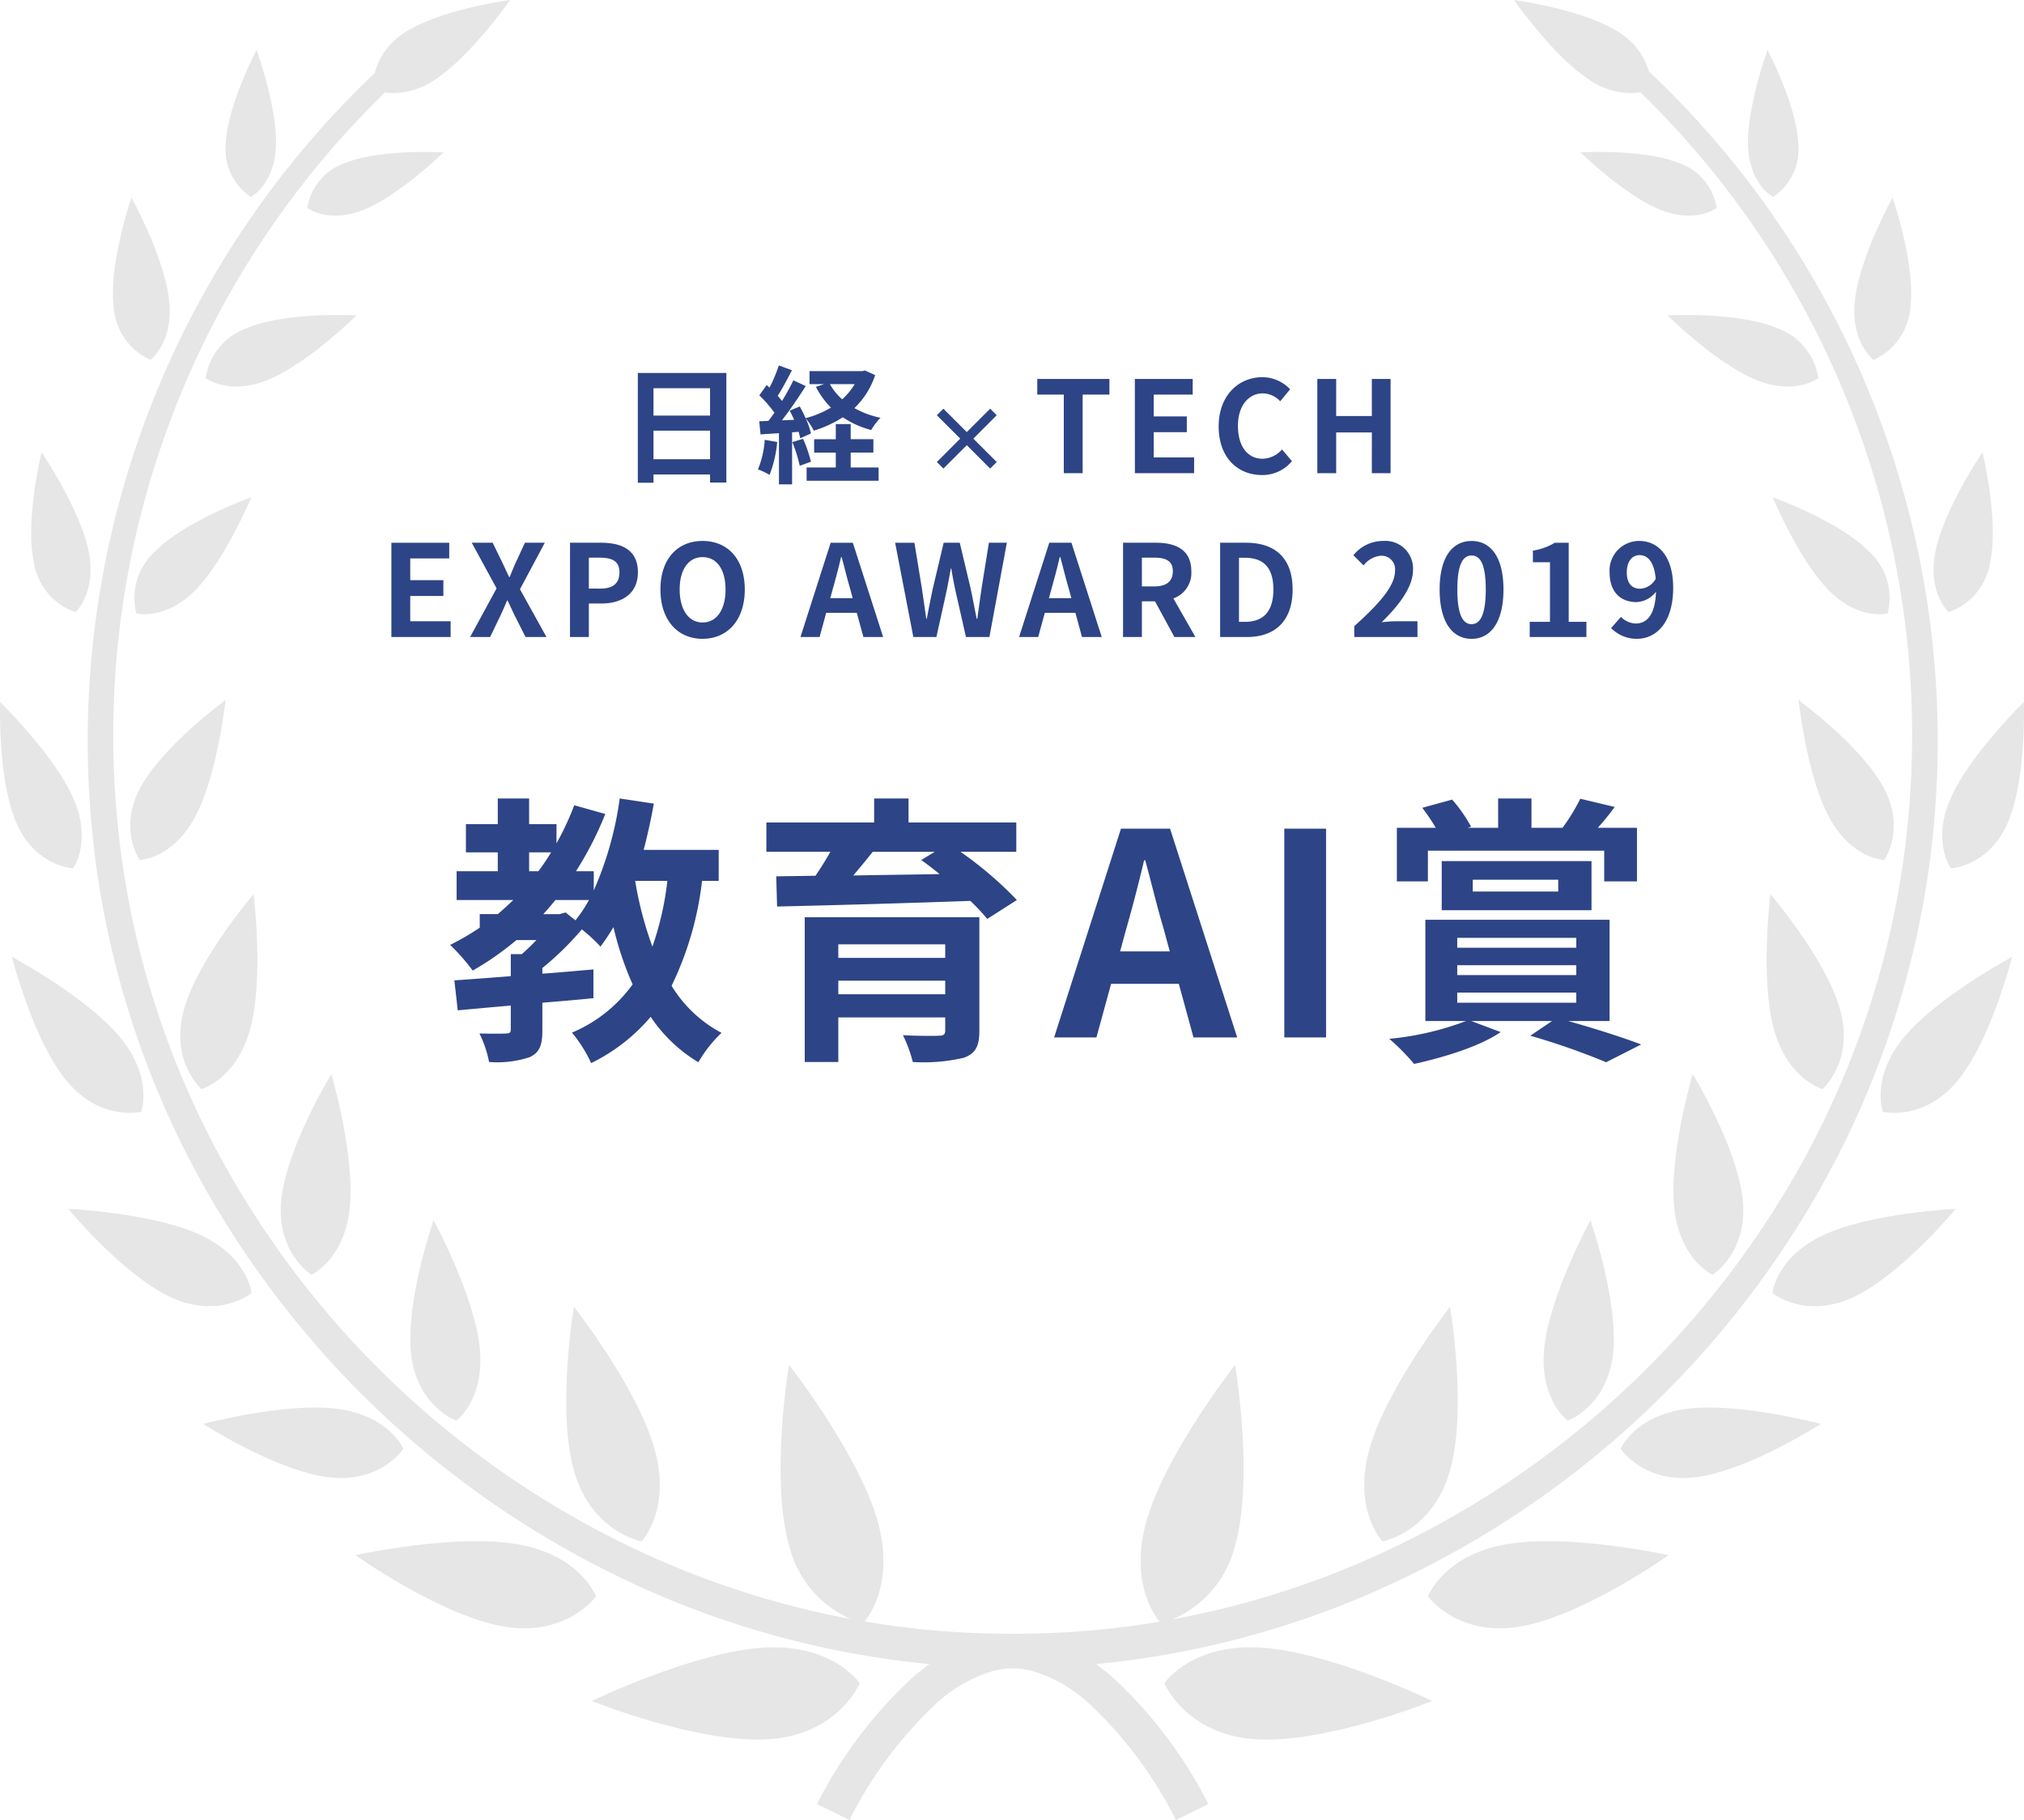 <svg xmlns="http://www.w3.org/2000/svg" width="222.416" height="200" viewBox="0 0 222.416 200"><g><path d="M71.812 50.46v-3.136h6.216v3.136Zm6.216-7.8v3.01h-6.216v-3.008Zm-7.938-1.678V53.05h1.722v-.91h6.216v.882h1.792v-12.04Zm13.944 7.35a10.179 10.179 0 0 1-.742 3.248 8.229 8.229 0 0 1 1.274.6 12.944 12.944 0 0 0 .84-3.612Zm3.038.252a16.566 16.566 0 0 1 .812 2.6l1.232-.448a15.435 15.435 0 0 0-.868-2.52Zm6.412 1.148h2.492v-1.47h-2.493V46.6h-1.638v1.666h-2.38v1.47h2.38v1.634h-3.206v1.456h7.91V51.37h-3.066Zm.434-7.518a7.08 7.08 0 0 1-1.372 1.666 6.341 6.341 0 0 1-1.346-1.666Zm1.134-1.5-.294.07h-5.8v1.43h1.6l-.9.294a9.075 9.075 0 0 0 1.655 2.282 10.733 10.733 0 0 1-2.786 1.162 13.8 13.8 0 0 0-.644-1.288l-1.106.462c.168.308.336.658.49 1.008l-1.344.056c.882-1.134 1.848-2.548 2.618-3.766l-1.358-.63a25.389 25.389 0 0 1-1.246 2.268c-.14-.168-.294-.364-.476-.56.5-.784 1.064-1.862 1.568-2.814l-1.442-.532a17.748 17.748 0 0 1-1.022 2.436c-.112-.1-.224-.2-.322-.28l-.8 1.134A13.738 13.738 0 0 1 85.1 45.35c-.224.322-.448.63-.658.9l-1.008.042.14 1.442L85.6 47.6v5.628h1.442v-5.722l.714-.056a6.712 6.712 0 0 1 .182.714l1.176-.532a8.358 8.358 0 0 0-.574-1.652 6.526 6.526 0 0 1 .882 1.344 12.553 12.553 0 0 0 3.192-1.47 10.256 10.256 0 0 0 3.122 1.4 6.687 6.687 0 0 1 1.023-1.344 9.991 9.991 0 0 1-2.87-1.064 8.886 8.886 0 0 0 2.282-3.626ZM109.53 50.77l-2.57-2.57 2.57-2.57-.72-.72-2.57 2.57-2.57-2.57-.72.72 2.57 2.57-2.57 2.57.72.72 2.57-2.57 2.57 2.57ZM116.9 52h2.072v-8.638h2.94V41.64h-7.928v1.722h2.916Zm7.812 0h6.51v-1.736h-4.442v-2.772h3.64v-1.736h-3.64v-2.394h4.284V41.64h-6.356Zm13.958.2a4.193 4.193 0 0 0 3.3-1.526l-1.092-1.288a2.881 2.881 0 0 1-2.142 1.022c-1.638 0-2.7-1.358-2.7-3.612 0-2.226 1.176-3.57 2.744-3.57a2.672 2.672 0 0 1 1.9.868l1.092-1.316a4.226 4.226 0 0 0-3.038-1.33c-2.618 0-4.816 2-4.816 5.418.003 3.454 2.131 5.334 4.749 5.334Zm6.09-.2h2.072v-4.48h3.92V52h2.058V41.64h-2.058v4.074h-3.92V41.64h-2.072ZM43.009 70h6.51v-1.736h-4.438v-2.772h3.64v-1.736h-3.64v-2.394h4.284V59.64h-6.356Zm8.652 0h2.2l1.106-2.3c.252-.532.49-1.078.756-1.708h.056c.308.63.546 1.176.812 1.708l1.16 2.3h2.3l-2.912-5.25 2.73-5.11h-2.188l-.98 2.128c-.224.49-.434.994-.686 1.638h-.07c-.308-.644-.532-1.148-.77-1.638l-1.036-2.128h-2.3l2.73 5.012Zm10.976 0h2.072v-3.682H66.1c2.226 0 4-1.064 4-3.43 0-2.45-1.764-3.248-4.06-3.248h-3.4Zm2.072-5.32v-3.4h1.176c1.428 0 2.184.406 2.184 1.61s-.686 1.792-2.114 1.792Zm12.5 5.516c2.744 0 4.634-2.058 4.634-5.418s-1.89-5.334-4.634-5.334-4.634 1.96-4.634 5.334 1.892 5.422 4.636 5.422Zm0-1.792c-1.54 0-2.52-1.414-2.52-3.626s.98-3.556 2.52-3.556 2.52 1.33 2.52 3.556-.978 3.622-2.518 3.622Zm14.03-2.674.308-1.134a74.62 74.62 0 0 0 .882-3.388h.056c.308 1.12.588 2.31.91 3.388l.305 1.134Zm3.64 4.27h2.17l-3.332-10.36h-2.436L87.963 70h2.1l.728-2.66h3.36Zm5.488 0h2.533l1.134-5.124c.168-.812.308-1.61.448-2.394h.056c.126.784.28 1.582.448 2.394L106.149 70h2.576l1.918-10.36h-1.974l-.812 5.054a702.44 702.44 0 0 0-.462 3.3h-.07c-.224-1.12-.434-2.24-.658-3.3l-1.2-5.054H103.7l-1.2 5.054c-.224 1.078-.448 2.2-.658 3.3h-.056c-.154-1.106-.322-2.212-.476-3.3l-.826-5.054h-2.119Zm14.9-4.27.308-1.134a74.62 74.62 0 0 0 .882-3.388h.056c.308 1.12.588 2.31.91 3.388l.308 1.134ZM118.9 70h2.17l-3.329-10.36h-2.436L111.987 70h2.1l.728-2.66h3.36Zm6.58-8.722h1.344c1.33 0 2.058.378 2.058 1.5s-.728 1.666-2.058 1.666h-1.341ZM131.363 70l-2.422-4.242a2.966 2.966 0 0 0 1.974-2.982c0-2.38-1.722-3.136-3.892-3.136h-3.612V70h2.072v-3.92h1.442l2.128 3.92Zm2.716 0h2.954c3.052 0 5.012-1.736 5.012-5.222s-1.96-5.138-5.124-5.138h-2.842Zm2.072-1.666v-7.042h.644c1.932 0 3.136.952 3.136 3.486s-1.2 3.556-3.136 3.556ZM148.821 70h6.944v-1.736h-2.254c-.476 0-1.162.056-1.68.112 1.89-1.848 3.444-3.864 3.444-5.74a3.039 3.039 0 0 0-3.262-3.192 4.2 4.2 0 0 0-3.29 1.568l1.12 1.12a2.684 2.684 0 0 1 1.9-1.064 1.486 1.486 0 0 1 1.554 1.68c0 1.6-1.666 3.542-4.48 6.062Zm12.894.2c2.1 0 3.5-1.848 3.5-5.418s-1.4-5.334-3.5-5.334-3.514 1.75-3.514 5.334 1.399 5.418 3.514 5.418Zm0-1.61c-.9 0-1.568-.9-1.568-3.808s.672-3.738 1.568-3.738 1.554.84 1.554 3.738-.669 3.804-1.554 3.804ZM168.1 70h6.23v-1.666h-1.946V59.64h-1.526a6.72 6.72 0 0 1-2.408.868v1.274h1.876v6.552H168.1Zm12.138-5.306c-.9 0-1.47-.574-1.47-1.792 0-1.274.63-1.9 1.4-1.9.882 0 1.6.7 1.778 2.59a2.067 2.067 0 0 1-1.709 1.102Zm-3.192 4.326a3.886 3.886 0 0 0 2.842 1.176c2.058 0 3.976-1.694 3.976-5.614 0-3.6-1.764-5.138-3.724-5.138a3.247 3.247 0 0 0-3.262 3.458c0 2.2 1.246 3.262 2.968 3.262a2.881 2.881 0 0 0 2.128-1.134c-.084 2.6-1.05 3.486-2.212 3.486a2.377 2.377 0 0 1-1.638-.728Z" fill="#2d4486"/><path d="M73.335 96.8a33.052 33.052 0 0 1-1.643 7.223A39.09 39.09 0 0 1 69.8 96.8Zm-11.842 3.653H59.7c.465-.5.9-1.023 1.333-1.55h3.689a15.511 15.511 0 0 1-1.488 2.232l-1.085-.868Zm-3.348-6.789h2.418c-.434.713-.9 1.4-1.4 2.077h-1.018ZM78.977 96.8v-3.41h-8.246a64.044 64.044 0 0 0 1.116-5.084l-3.747-.563a37.4 37.4 0 0 1-2.852 10.106v-2.108h-1.957a37.541 37.541 0 0 0 3.224-6.293l-3.41-.961a30.411 30.411 0 0 1-1.953 4.185v-2.108h-3.007v-2.821H54.7v2.821h-3.5v3.1h3.5v2.077h-4.522V98.9h6.231a43.648 43.648 0 0 1-1.7 1.55H52.72v1.488a27.9 27.9 0 0 1-3.255 1.894 22.77 22.77 0 0 1 2.48 2.821 31.764 31.764 0 0 0 4.805-3.353h2.2a24.868 24.868 0 0 1-1.612 1.55H56.13v2.418c-2.325.186-4.464.341-6.2.465l.37 3.291c1.7-.155 3.689-.341 5.828-.527v2.635c0 .341-.124.434-.527.434-.372.031-1.736.031-2.914 0a12.426 12.426 0 0 1 1.056 3.134 11.41 11.41 0 0 0 4.464-.53c1.116-.527 1.393-1.364 1.393-2.945v-3.038c1.86-.155 3.751-.31 5.611-.5v-3.158c-1.86.155-3.751.341-5.611.465v-.62a33.075 33.075 0 0 0 4.34-4.247 18.492 18.492 0 0 1 2.046 1.891 23.3 23.3 0 0 0 1.426-2.139 34.839 34.839 0 0 0 2.108 6.293 15.743 15.743 0 0 1-6.665 5.3 15.489 15.489 0 0 1 2.108 3.348 20.135 20.135 0 0 0 6.541-5.084 16.447 16.447 0 0 0 5.239 4.991 14.412 14.412 0 0 1 2.544-3.227 14.192 14.192 0 0 1-5.487-5.173A35.687 35.687 0 0 0 77.148 96.8Zm13.144 12.457v-1.488h11.749v1.488Zm11.749-5.487v1.488H92.121v-1.488Zm3.751-2.976H88.432V116.7h3.689v-4.9h11.749v1.425c0 .434-.155.589-.713.589-.465.031-2.449.031-3.937-.062a14.631 14.631 0 0 1 1.085 2.948 19.354 19.354 0 0 0 5.611-.465c1.271-.465 1.705-1.24 1.705-2.976Zm-4.9-7.192-1.488.9a39.29 39.29 0 0 1 2.015 1.55c-3.255.062-6.479.093-9.486.155a91.955 91.955 0 0 0 2.139-2.6Zm8.959 0v-3.224H99.84v-2.635h-3.782v2.635H84.216V93.6h7.037c-.5.868-1.054 1.8-1.643 2.635l-4.31.065.093 3.317c5.425-.124 13.516-.341 21.235-.62a20.661 20.661 0 0 1 1.86 1.984l3.256-2.081a41.216 41.216 0 0 0-6.2-5.3Zm11.41 10.943.682-2.511a165.828 165.828 0 0 0 1.953-7.5h.124c.682 2.48 1.3 5.115 2.015 7.5l.682 2.511Zm8.06 9.455h4.805l-7.378-22.94h-5.394L115.836 114h4.65l1.614-5.89h7.44Zm9.982 0h4.588V91.06h-4.588Zm15.779-20.522h19.375v3.379h3.6v-5.89h-4.309a25.786 25.786 0 0 0 1.86-2.294l-3.782-.9a20.54 20.54 0 0 1-1.953 3.193h-3.41v-3.224h-3.662v3.224h-3.348l.372-.124a16.289 16.289 0 0 0-2.077-2.976l-3.286.9a22.761 22.761 0 0 1 1.488 2.2H153.5v5.89h3.41Zm4.929 3.193h9.393v1.3h-9.393Zm13.051 3.348v-5.394H158.43v5.394Zm-14.756 9.052h13.082v1.116h-13.082Zm0-3.007h13.082v1.085h-13.082Zm0-3.007h13.082v1.085h-13.082Zm16.74 9.143v-11.127h-20.243V112.2h4.468a32.241 32.241 0 0 1-8.436 1.955 22.934 22.934 0 0 1 2.728 2.759c3.224-.713 7.161-1.891 9.517-3.5l-3.224-1.214h8.866l-2.387 1.614a77.2 77.2 0 0 1 8.336 2.914l3.847-1.953c-1.953-.744-5.115-1.767-8.029-2.573Z" fill="#2d4486"/><g fill="#e6e6e6"><path d="M122.292 184.344a28.08 28.08 0 0 0-1.86-1.475 100.322 100.322 0 0 0 29.792-7.612 104.589 104.589 0 0 0 49.777-44.611 100 100 0 0 0 11.423-31.829 101.108 101.108 0 0 0-30.232-90.975 7.422 7.422 0 0 0-3.268-4.273C173.986.997 166.371 0 166.371 0s4.262 6.132 8.195 8.706a7.984 7.984 0 0 0 5.7 1.445 98.531 98.531 0 0 1 28.29 88.15 97.264 97.264 0 0 1-11.281 30.8 101.256 101.256 0 0 1-48.43 42.883 97.374 97.374 0 0 1-20.037 5.973 11.809 11.809 0 0 0 6.9-8.1c2.131-7.428.012-19.868.012-19.868s-7.57 9.65-9.712 17.077c-1.893 6.592.79 10.375 1.414 11.139a94.156 94.156 0 0 1-10.422 1.17 82.593 82.593 0 0 1-4.1.137l-1.615.022-1.615-.022a82.553 82.553 0 0 1-4.1-.137 94.168 94.168 0 0 1-10.553-1.193c.66-.817 3.279-4.591 1.4-11.116-2.14-7.428-9.709-17.077-9.709-17.077s-2.117 12.44.017 19.868a11.82 11.82 0 0 0 6.779 8.058 97.3 97.3 0 0 1-19.773-5.927 101.24 101.24 0 0 1-48.439-42.889 97.156 97.156 0 0 1-11.278-30.8 98.481 98.481 0 0 1 28.278-88.128 8.043 8.043 0 0 0 5.567-1.465C51.794 6.132 56.054 0 56.054 0s-7.615 1-11.557 3.569a7.376 7.376 0 0 0-3.314 4.461 101.161 101.161 0 0 0-30.039 90.783 100.2 100.2 0 0 0 11.428 31.832 104.618 104.618 0 0 0 49.769 44.611 100.263 100.263 0 0 0 29.8 7.609c-.649.47-1.27.967-1.861 1.479a48.985 48.985 0 0 0-10.5 13.895l3.566 1.762a45.247 45.247 0 0 1 9.473-12.741 15.819 15.819 0 0 1 6.4-3.66 9.827 9.827 0 0 1 1.662-.261l.4-.007.4.007a9.524 9.524 0 0 1 1.668.261 15.766 15.766 0 0 1 6.392 3.66 45.161 45.161 0 0 1 9.479 12.741l3.563-1.756a49.047 49.047 0 0 0-10.491-13.901Z"/><path d="M159.319 161.662c1.949-6.751.023-18.066.023-18.066s-6.888 8.775-8.826 15.526 1.4 10.258 1.4 10.258 5.459-.972 7.403-7.718Z"/><path d="M165.547 169.693c-6.916 1.182-8.627 5.729-8.627 5.729s3.251 4.5 10.173 3.307 16.27-7.837 16.27-7.837-10.893-2.387-17.816-1.199Z"/><path d="M127.946 184.963s2.324 5.643 10.025 6.16 19.421-4.206 19.421-4.206-11.036-5.348-18.748-5.859-10.698 3.905-10.698 3.905Z"/><path d="M172.276 156.116s4.313-1.54 4.973-7.308-2.478-14.719-2.478-14.719-4.4 8.1-5.058 13.867 2.563 8.16 2.563 8.16Z"/><path d="M185.426 154.805c-5.757.716-7.336 4.4-7.336 4.4s2.512 3.83 8.268 3.12 13.73-5.853 13.73-5.853-8.899-2.38-14.662-1.667Z"/><path d="M183.972 132.64c.574 5.774 4.217 7.445 4.217 7.445s3.893-2.421 3.324-8.2-5.507-13.866-5.507-13.866-2.608 8.841-2.034 14.621Z"/><path d="M194.775 142.096s3.558 2.9 8.826.477 11.321-9.735 11.321-9.735-9.206.421-14.48 2.847-5.667 6.411-5.667 6.411Z"/><path d="M194.911 113.017c1.5 5.6 5.365 6.66 5.365 6.66s3.461-3.012 1.96-8.621-7.689-12.794-7.689-12.794-1.136 9.146.364 14.755Z"/><path d="M209.256 113.95c-3.717 4.456-2.353 8.229-2.353 8.229s4.45 1.08 8.172-3.37 6.03-13.656 6.03-13.656-8.133 4.334-11.849 8.797Z"/><path d="M207.056 94.511s2.4-3.353-.062-7.956-9.354-9.63-9.354-9.63.881 8.246 3.342 12.849 6.074 4.737 6.074 4.737Z"/><path d="M214.375 95.418s4.131-.176 6.234-4.958 1.79-13.312 1.79-13.312-5.939 5.785-8.042 10.567.018 7.703.018 7.703Z"/><path d="M194.803 54.648s2.87 6.891 6.177 10.235 6.45 2.529 6.45 2.529a6.9 6.9 0 0 0-2.085-6.848c-3.308-3.342-10.542-5.916-10.542-5.916Z"/><path d="M214.137 67.267a6.914 6.914 0 0 0 4.569-5.51c.966-4.6-.858-12.059-.858-12.059s-4.177 6.189-5.143 10.792 1.432 6.777 1.432 6.777Z"/><path d="M195.252 36.039c-4.342-1.8-12.008-1.384-12.008-1.384s5.3 5.248 9.644 7.055 6.933-.162 6.933-.162a6.934 6.934 0 0 0-4.569-5.509Z"/><path d="M205.891 39.542a6.92 6.92 0 0 0 4.052-5.913c.54-4.669-1.972-11.926-1.972-11.926s-3.592 6.547-4.131 11.218 2.051 6.621 2.051 6.621Z"/><path d="M184.5 17.919c-3.915-1.6-10.82-1.168-10.82-1.168s4.819 4.689 8.74 6.283 6.223-.182 6.223-.182a6.229 6.229 0 0 0-4.143-4.933Z"/><path d="M194.832 21.644a6.221 6.221 0 0 0 2.779-5.814c-.148-4.228-3.381-10.34-3.381-10.34s-2.29 6.32-2.137 10.548 2.739 5.606 2.739 5.606Z"/><path d="M70.501 169.38s3.342-3.512 1.4-10.258-8.831-15.526-8.831-15.526-1.924 11.315.017 18.066 7.414 7.718 7.414 7.718Z"/><path d="M56.87 169.693c-6.922-1.188-17.813 1.2-17.813 1.2s9.343 6.649 16.27 7.837 10.17-3.307 10.17-3.307-1.705-4.548-8.627-5.73Z"/><path d="M94.477 184.963s-3-4.421-10.7-3.9-18.749 5.854-18.749 5.854 11.707 4.711 19.422 4.205 10.027-6.159 10.027-6.159Z"/><path d="M50.148 156.116s3.208-2.392 2.557-8.161-5.055-13.867-5.055-13.867-3.128 8.951-2.475 14.719 4.973 7.309 4.973 7.309Z"/><path d="M44.334 159.205s-1.583-3.688-7.342-4.4-14.662 1.671-14.662 1.671 7.971 5.137 13.733 5.853 8.271-3.124 8.271-3.124Z"/><path d="M34.229 140.085s3.645-1.671 4.214-7.445-2.031-14.617-2.031-14.617-4.936 8.093-5.507 13.866 3.324 8.196 3.324 8.196Z"/><path d="M27.643 142.096s-.392-3.984-5.663-6.411-14.483-2.847-14.483-2.847 6.044 7.314 11.32 9.735 8.826-.477 8.826-.477Z"/><path d="M22.136 119.677s3.867-1.057 5.371-6.66.361-14.755.361-14.755-6.186 7.185-7.686 12.794 1.954 8.621 1.954 8.621Z"/><path d="M15.521 122.177s1.355-3.774-2.356-8.229-11.854-8.8-11.854-8.8 2.313 9.195 6.032 13.656 8.178 3.373 8.178 3.373Z"/><path d="M15.359 94.511s3.609-.133 6.078-4.737 3.348-12.849 3.348-12.849-6.894 5.024-9.363 9.63-.063 7.956-.063 7.956Z"/><path d="M8.036 95.418s2.12-2.918.023-7.7S.015 77.151.015 77.151s-.3 8.53 1.8 13.312 6.221 4.955 6.221 4.955Z"/><path d="M21.437 64.883c3.307-3.344 6.174-10.235 6.174-10.235s-7.231 2.574-10.539 5.916a6.911 6.911 0 0 0-2.089 6.848s3.144.807 6.454-2.529Z"/><path d="M8.284 67.267s2.4-2.177 1.438-6.777-5.15-10.792-5.15-10.792-1.83 7.456-.861 12.059a6.911 6.911 0 0 0 4.573 5.51Z"/><path d="M27.168 36.039a6.914 6.914 0 0 0-4.572 5.509s2.589 1.961 6.93.162 9.655-7.055 9.655-7.055-7.671-.421-12.013 1.384Z"/><path d="M16.527 39.542s2.594-1.949 2.052-6.621-4.129-11.218-4.129-11.218-2.509 7.257-1.966 11.926a6.9 6.9 0 0 0 4.043 5.913Z"/><path d="M48.735 16.751s-6.893-.429-10.815 1.168a6.229 6.229 0 0 0-4.149 4.933s2.313 1.779 6.234.182 8.73-6.283 8.73-6.283Z"/><path d="M27.589 21.644s2.574-1.378 2.734-5.606-2.125-10.547-2.125-10.547-3.231 6.112-3.39 10.34a6.226 6.226 0 0 0 2.781 5.813Z"/></g></g></svg>